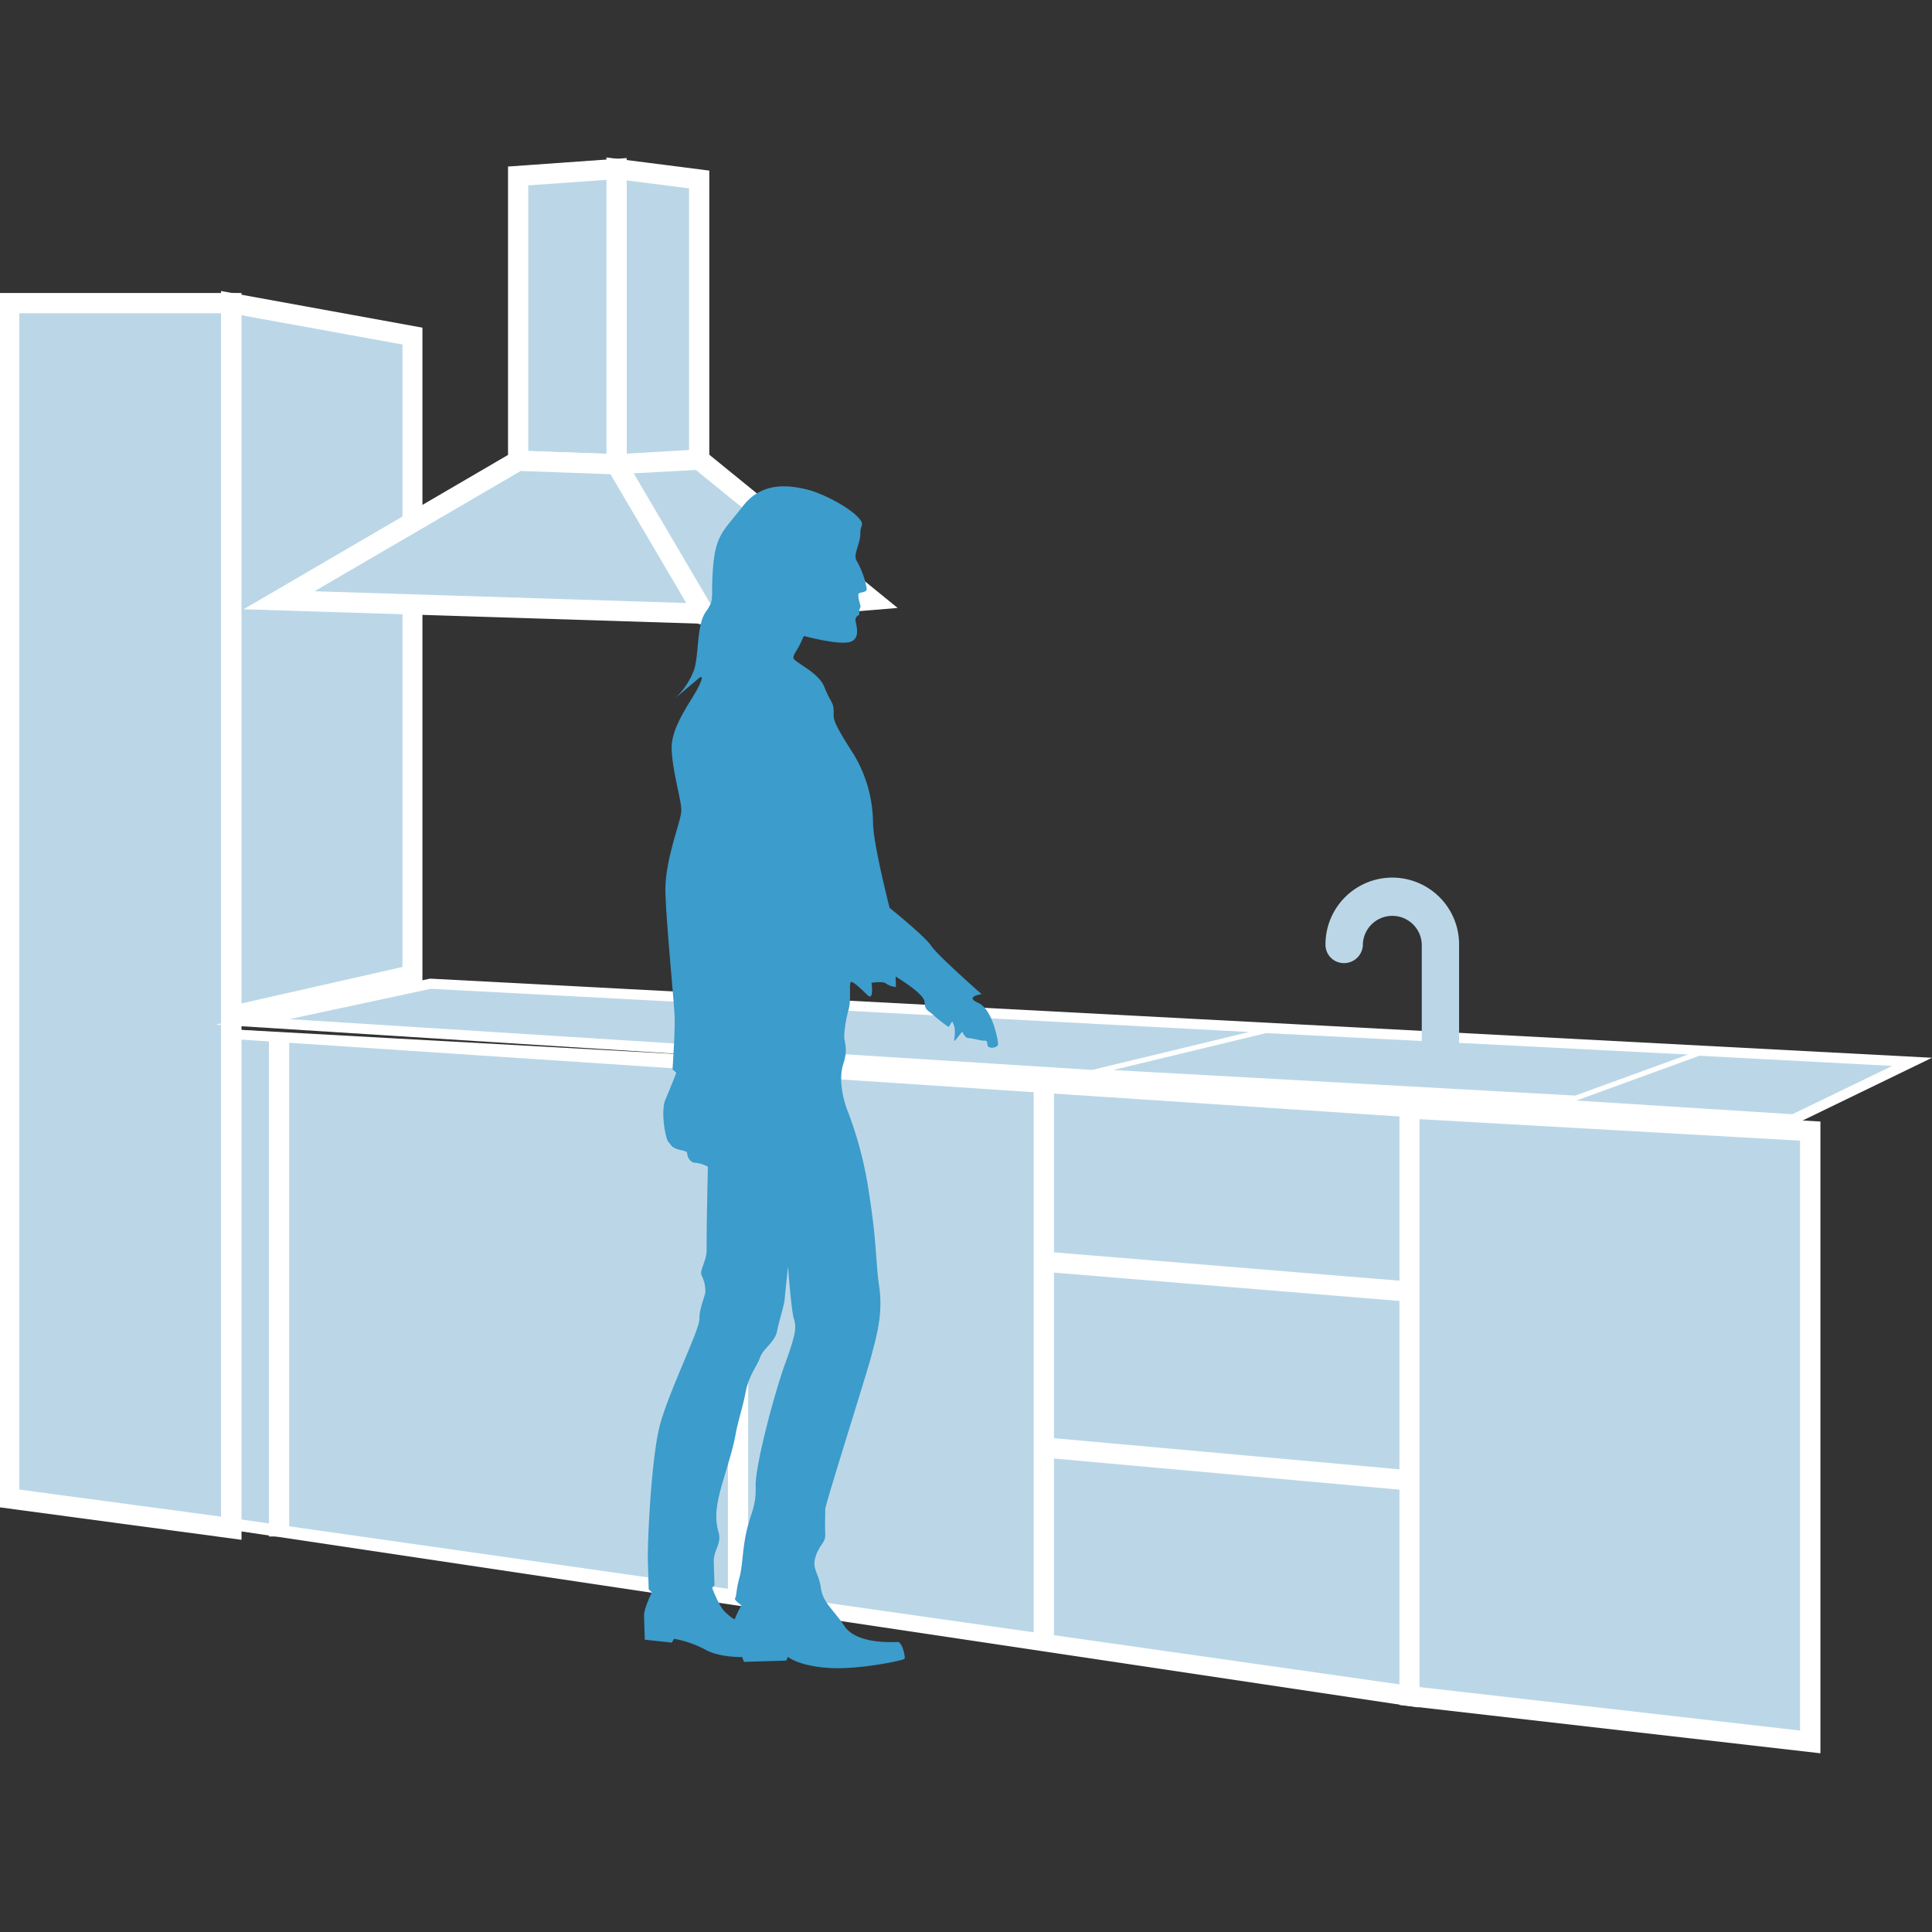 <svg id="Ebene_1" data-name="Ebene 1" xmlns="http://www.w3.org/2000/svg" width="400" height="400" viewBox="0 0 400 400"><rect x="0" y="0" width="400" height="400" fill="#333333" stroke="none"/><title>wasserspender ARH blau icon</title><polygon points="45.71 316.41 291.83 351.14 306.06 229.5 45.76 212.99 45.71 316.41" style="fill:#bbd7e7"/><path d="M293.67,353.51l-248-37.1,0-103.42,262.63,14.56ZM45.76,314,290,348.77l3.93-117.33L46.36,215Z" style="fill:#fff"/><polygon points="1.92 62.76 47.85 62.76 47.85 316.41 1.92 310.23 1.92 62.76" style="fill:#bbd7e7"/><path d="M50,318.8-.17,312.06V60.66H50ZM4,308.4,45.76,314V64.85H4Z" style="fill:#fff"/><polygon points="47.85 62.76 85.37 69.58 85.37 201.87 47.85 210.37 47.85 62.76" style="fill:#bbd7e7"/><path d="M45.76,213V60.25l41.7,7.59V203.55ZM50,65.27V207.75l33.33-7.55V71.33Z" style="fill:#fff"/><rect x="214.02" y="225.83" width="4.19" height="115.04" style="fill:#fff"/><rect x="150.71" y="219.64" width="4.19" height="110.86" style="fill:#fff"/><polygon points="89.08 203.67 395.88 219.85 371.29 231.75 52.3 211.56 89.08 203.67" style="fill:#bbd7e7"/><path d="M371.5,232.82l-.27,0L44.68,212.13,89,202.62h.13L400,219ZM59.93,211l311.16,19.69,20.68-10L89.17,204.72Z" style="fill:#fff"/><line x1="216.11" y1="261.21" x2="291.83" y2="267.41" style="fill:#d9d9d9"/><rect x="251.88" y="226.32" width="4.18" height="75.97" transform="translate(-30.21 495.83) rotate(-85.31)" style="fill:#fff"/><line x1="216.11" y1="299.69" x2="291.83" y2="306.51" style="fill:#d9d9d9"/><rect x="251.88" y="265.09" width="4.19" height="76.03" transform="translate(-70.71 528.83) rotate(-84.85)" style="fill:#fff"/><polygon points="127.65 34.98 127.65 96.12 144.76 97.94 144.76 37.16 127.65 34.98" style="fill:#bbd7e7"/><path d="M146.85,100.27,125.56,98V32.6l21.29,2.72Zm-17.1-6,12.91,1.38V39l-12.91-1.65Z" style="fill:#fff"/><polygon points="127.65 34.98 107.27 36.44 107.27 95.39 127.65 96.12 127.65 34.98" style="fill:#bbd7e7"/><path d="M129.75,98.29l-24.57-.88V34.48l24.57-1.75Zm-20.38-4.91,16.19.57V37.23l-16.19,1.15Z" style="fill:#fff"/><polygon points="57.77 124.28 107.27 95.39 127.65 96.12 145.85 127.06 57.77 124.28" style="fill:#bbd7e7"/><path d="M149.58,129.27l-99.15-3.13,56.31-32.86,22.14.79Zm-84.46-6.86,77,2.44L126.43,98.18l-18.62-.67Z" style="fill:#fff"/><polygon points="144.76 95.16 180.49 124.23 145.85 127.06 127.65 96.12 144.76 95.16" style="fill:#bbd7e7"/><path d="M144.71,129.25l-20.6-35L145.45,93l40.4,32.87ZM131.2,98,147,124.87l28.14-2.3L144.07,97.3Z" style="fill:#fff"/><path d="M326.29,227.89l-.21,0L223.31,222.2l38.74-9.37h.15l92.48,4.71Z" style="fill:#fff"/><polygon points="291.83 229.5 374.81 234.18 374.81 360.64 291.83 351.14 291.83 229.5" style="fill:#bbd7e7"/><path d="M376.9,363l-87.16-10V227.28l87.16,4.92Zm-83-13.71,78.78,9V236.16l-78.78-4.45Z" style="fill:#fff"/><path d="M160,267.88a1.24,1.24,0,0,1-1.24,1.24h0a1.23,1.23,0,0,1-1.24-1.24V225.21a1.23,1.23,0,0,1,1.24-1.24h0a1.24,1.24,0,0,1,1.24,1.24Z" style="fill:#d9d9d9"/><path d="M158.76,271.22a3.35,3.35,0,0,1-3.34-3.34V225.21a3.34,3.34,0,0,1,6.67,0v42.67A3.34,3.34,0,0,1,158.76,271.22Z" style="fill:#fff"/><rect x="55.68" y="214.31" width="4.19" height="103.8" style="fill:#fff"/><path d="M202.53,207.63c-2.95-1.31.71-1.8.71-1.8s-9.12-8-10.44-10-8.61-7.86-8.61-7.86-3.3-12.71-3.44-17.53A27.85,27.85,0,0,0,176,155c-3.86-6.1-3.35-6.12-3.4-7.89s-.69-1.76-1.93-4.89-6.36-5.14-6.39-6,.72-1.42,1.43-3l.72-1.55s7.16,1.94,9.55,1.24,1.15-3.84,1.13-4.6a1.17,1.17,0,0,1,.79-1l0-1,.29-.77s-.73-2.3-.39-2.65,1.67-.15,1.65-1a17.83,17.83,0,0,0-2.13-5.86c-.73-1.19.86-3.64.8-5.54s1.09-1.7-.48-3.41c-1.88-2.06-7.38-5-10.7-5.77s-9.06-1.76-13.09,3.43-5.65,5.88-6.21,12.62.45,6.58-1.5,9.3-1.39,8.67-2.43,12a15.33,15.33,0,0,1-4,5.95l5-4.2s1.36-1.19-.08,1.77-5.71,8.17-5.57,12.85,2,10.47,2,12.75-3.5,10.25-3.29,17.1,1.82,22.77,1.91,25.81-.44,10.71-.44,10.71l.78.7s-1.18,3.08-2.24,5.52,0,8.24.64,8.86.41.87,1.56,1.35,2.3.31,2.32,1.07.69,1.88,1.7,1.85a6.7,6.7,0,0,1,2.56.81s-.33,14.09-.25,16.88-1.64,4.49-1,5.73a7.09,7.09,0,0,1,.73,3.28c0,.76-1.29,3.46-1.23,5.62s-6.15,14.64-8.1,21.67-2.67,25.2-2.58,28.24l.18,6.08.66.61s-1.68,3.35-1.63,4.87l.15,4.94,5.59.6.49-.78a21.31,21.31,0,0,1,6.41,2.22c3,1.69,7.65,1.55,7.65,1.55l.41,1,8.75-.26.35-.77s2.09,1.84,8.32,2.28,15.49-1.54,15.79-1.86-.48-3.54-1.37-3.51-8.48.5-11-3.23-4.46-4.81-4.93-8-1.9-3.87-1.09-6.43,2.08-2.85,2-4.63,0-4.18,0-5.2,8.55-27.9,9.58-31.86,2.4-8.57,1.6-14.13-.49-9.24-2.09-19.25a79.1,79.1,0,0,0-4.31-16.83c-1-2.38-2.11-6.83-1.06-10.07s.25-4.11.2-5.89a26.91,26.91,0,0,1,1-5.73c.44-2.17,0-4.95.35-5.34s2.13,1.39,3.5,2.68.81-2.56.81-2.56,2.46-.39,3,.16a4.38,4.38,0,0,0,2.05.7l-.06-2.15s5.93,3.5,6,5.27.68,1.63,1.86,2.74a31.31,31.31,0,0,0,3.11,2.44l.73-1.16a4.09,4.09,0,0,1,.57,2.14c0,1.39-.38,2.23.05,1.77s1.47-1.82,1.47-1.82.55,1.38,1.31,1.36,2.43.56,3.31.53.34.82.8,1.25,2,.19,2-.57S205.49,208.93,202.53,207.63Zm-40,74.76c-2.22,6.15-6.21,21.11-6.08,25.29s-1,5.49-1.88,9.32-.8,7.25-1.49,9.68-.58,3.89-.89,4.21,1.32,1.49,1.32,1.49a17,17,0,0,0-1.32,2.7c0,.38-.76-.11-2.07-1.34s-2.68-5-2.68-5l.49-.52-.15-4.82c-.07-2.53,1.67-3.72,1-6.11s-.64-4.55.15-7.87,2.66-8.58,3.31-12.15,1.48-5.62,2.14-9.07,2.38-5.39,3-7.19,3.07-3.13,3.51-5.43,1.61-5.76,1.57-6.77l.69-6.62s.66,9.12,1.22,10.88S164.76,276.23,162.53,282.39Z" style="fill:#3c9ccb"/><path d="M302.09,215.92V195.47a13.83,13.83,0,0,0-27.66.12,3.8,3.8,0,0,0,3.87,3.81,3.9,3.9,0,0,0,3.87-3.93,6.1,6.1,0,0,1,12.19,0v20.06l-32.21-1.64-31.69,7.65,95.68,5.29,23.33-8.5Z" style="fill:#bbd7e7"/></svg>